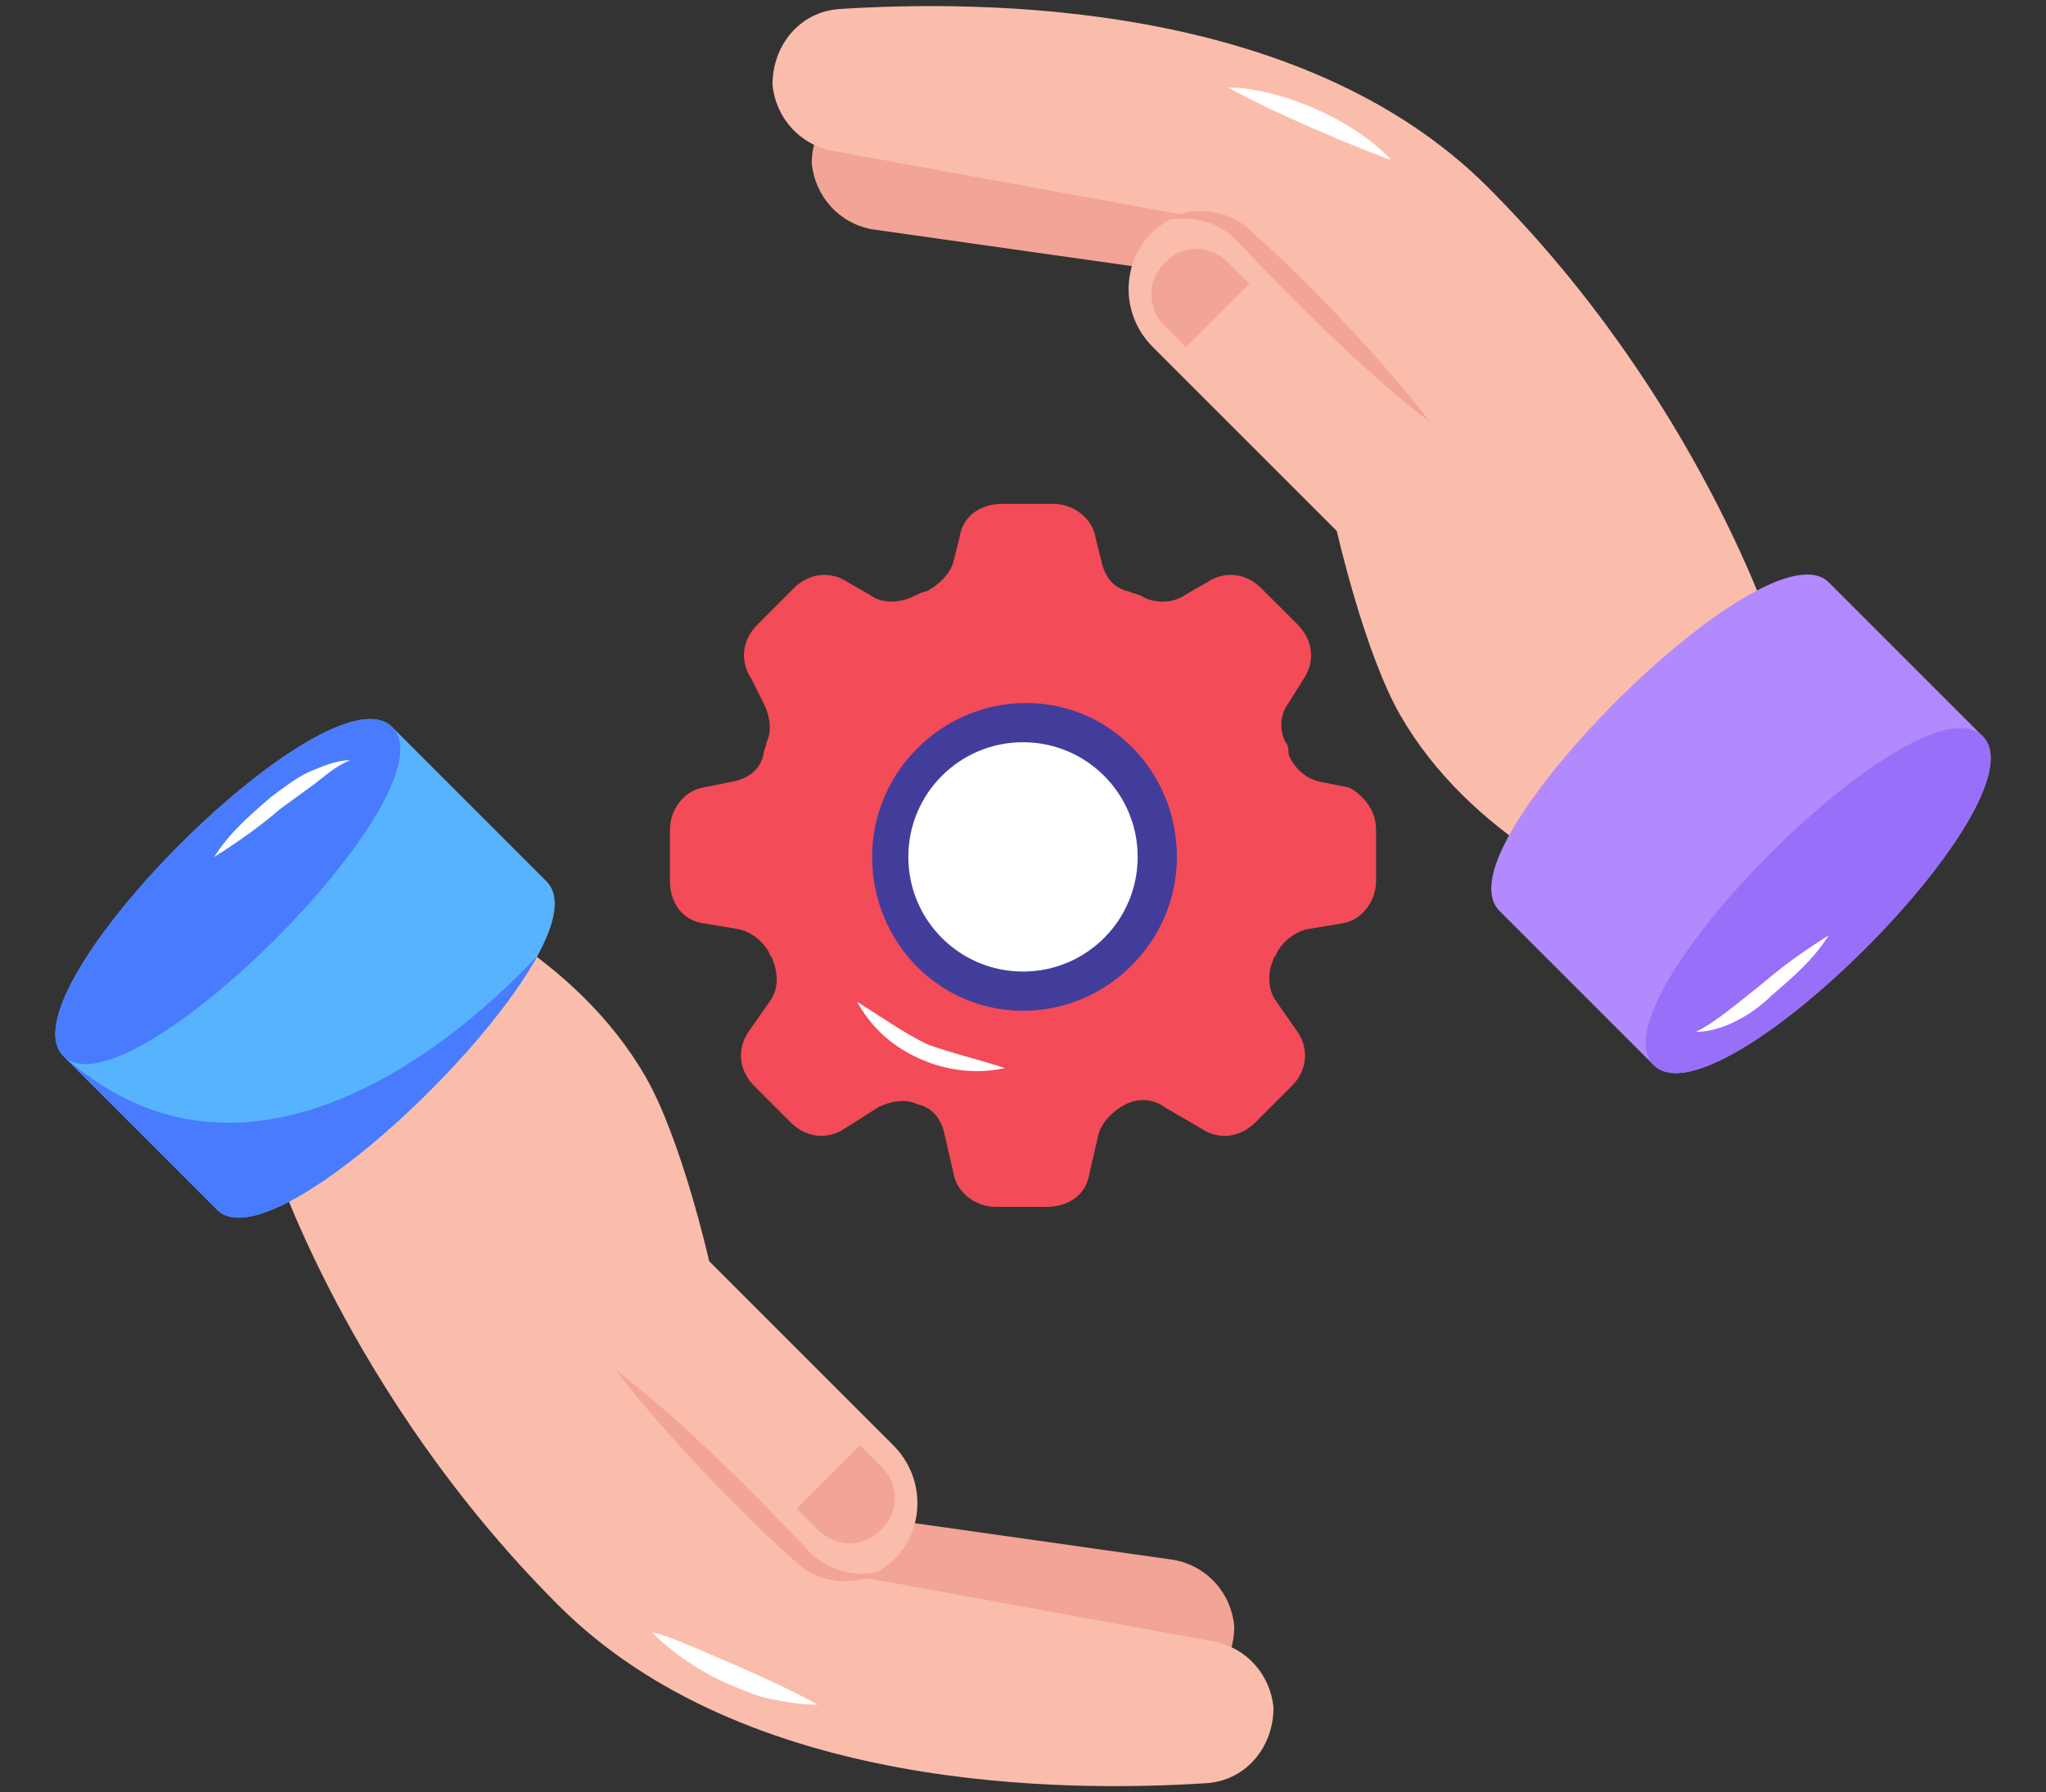 <?xml version="1.0" encoding="UTF-8"?><svg xmlns="http://www.w3.org/2000/svg" xmlns:xlink="http://www.w3.org/1999/xlink" height="59.4" preserveAspectRatio="xMidYMid meet" version="1.0" viewBox="0.1 4.3 67.8 59.4" width="67.8" zoomAndPan="magnify"><rect x="0.1" y="4.3" width="67.8" height="59.4" fill="#333333" stroke="none"/><g><g><g><g id="change1_1"><path d="M17.3,54.8c6.2,6.2,16.8,6.2,21.5,5.9c1.3-0.1,2.2-1.2,2.2-2.5c-0.1-1.1-0.9-2-2-2.2l-12.7-1.8L17.3,54.8z" fill="#f2a496"/></g></g><g><g id="change2_2"><path d="M6.3,37.4c-0.5,0.9-0.3,2,0.4,2.8l2.4,2.4c0,0,2.5,7.9,9.5,14.9c6.2,6.2,16.8,6.2,21.5,5.9 c1.3-0.1,2.2-1.2,2.2-2.5c-0.1-1.1-0.9-2-2-2.2l-11.5-2.1c0,0,0,0,0,0c0,0,0,0-0.1,0c1.9-0.6,2.4-3,1-4.4l-6.1-6.1 c0,0-0.9-4-2.1-6.1c-2.3-4-6.7-6-8.8-6.8c-0.7-0.3-1.5-0.3-2.1,0C8.7,34.2,7.3,35.6,6.3,37.4z" fill="#fabdab"/></g><g id="change1_5"><path d="M29.3,56.4c-1,0.2-1.9-0.1-2.5-0.8c-1.8-1.9-4.2-4.3-6.3-5.9c1.6,2.1,4.2,4.8,5.9,6.3 C27.2,56.8,28.4,56.9,29.3,56.4z" fill="#f2a496"/></g><g id="change3_6"><path d="M27.2,60.8c-0.9-0.5-1.8-0.9-2.7-1.3l-1.4-0.6c-0.5-0.2-0.9-0.4-1.4-0.5c0.7,0.7,1.6,1.3,2.5,1.7 c0.5,0.2,0.9,0.4,1.4,0.5C26.1,60.7,26.6,60.8,27.2,60.8z" fill="#fff"/></g></g><g id="change1_2"><path d="M28.6,52.2l0.7,0.7c0.6,0.6,0.6,1.5,0,2.1c-0.6,0.6-1.5,0.6-2.1,0l-0.7-0.7L28.6,52.2z" fill="#f2a496"/></g><g id="change4_1"><path d="M2.2,39.3l5.1,5.1c1.6,1.6,8.5-4.6,10.6-8.4c0.6-1.1,0.8-2,0.3-2.5l-5.1-5.1C11,26.3,0.1,37.2,2.2,39.3z" fill="#57b3fe"/></g><g id="change5_1"><path d="M2.2,39.3c2.1,2.1,13-8.8,10.9-10.9C11,26.3,0.1,37.2,2.2,39.3z" fill="#497bfe"/></g><g id="change5_2"><path d="M2.2,39.3l5.1,5.1c1.6,1.6,8.5-4.6,10.6-8.4C17.9,35.9,9.5,45.8,2.2,39.3z" fill="#497bfe"/></g><g id="change3_1"><path d="M11.7,29.5c-0.5,0-0.9,0.2-1.4,0.4c-0.4,0.2-0.8,0.5-1.2,0.8c-0.7,0.6-1.4,1.2-1.9,2c0.8-0.5,1.5-1,2.2-1.6 l1.1-0.8C10.9,30,11.2,29.7,11.7,29.5z" fill="#fff"/></g></g><g><g><g id="change1_3"><path d="M50.7,13.2c-6.2-6.2-16.8-6.2-21.5-5.9C27.9,7.4,27,8.5,27,9.7c0.1,1.1,0.9,2,2,2.2l12.7,1.8L50.7,13.2z" fill="#f2a496"/></g></g><g><g id="change2_1"><path d="M61.7,30.6c0.5-0.9,0.3-2-0.4-2.8l-2.4-2.4c0,0-2.5-7.9-9.5-14.9c-6.2-6.2-16.8-6.2-21.5-5.9 c-1.3,0.1-2.2,1.2-2.2,2.5c0.1,1.1,0.9,2,2,2.2l11.5,2.1c0,0,0,0,0,0c0,0,0,0,0.1,0c-1.9,0.6-2.4,3-1,4.4l6.1,6.1 c0,0,0.9,4,2.1,6.1c2.3,4,6.7,6,8.8,6.8c0.7,0.3,1.5,0.3,2.1,0C59.3,33.8,60.7,32.4,61.7,30.6z" fill="#fabdab"/></g><g id="change1_4"><path d="M38.7,11.6c1-0.2,1.9,0.1,2.5,0.8c1.8,1.9,4.2,4.3,6.3,5.9c-1.6-2.1-4.2-4.8-5.9-6.3 C40.8,11.2,39.6,11.1,38.7,11.6z" fill="#f2a496"/></g><g id="change3_4"><path d="M40.8,7.2c1.4,0.8,4.5,2.1,5.4,2.4C44.9,8.2,42.4,7.2,40.8,7.2z" fill="#fff"/></g></g><g id="change1_6"><path d="M39.4,15.8l-0.7-0.7c-0.6-0.6-0.6-1.5,0-2.1c0.6-0.6,1.5-0.6,2.1,0l0.7,0.7L39.4,15.8z" fill="#f2a496"/></g><g id="change6_1"><path d="M65.8,28.7l-5.1-5.1c-1.6-1.6-8.5,4.6-10.6,8.4c-0.6,1.1-0.8,2-0.3,2.5l5.1,5.1 C57,41.7,67.9,30.8,65.8,28.7z" fill="#b28afd"/></g><g id="change7_1"><path d="M65.8,28.7c-2.1-2.1-13,8.8-10.9,10.9C57,41.7,67.9,30.8,65.8,28.7z" fill="#986ff9"/></g><g id="change3_5"><path d="M56.3,38.5c0.9,0,1.9-0.6,2.5-1.2c0.7-0.6,1.4-1.2,1.9-2c-0.8,0.5-1.5,1-2.2,1.6 C57.5,37.7,56.9,38.2,56.3,38.5z" fill="#fff"/></g></g><g><g><g><g id="change8_1"><path d="M45.7,31.8v1.7c0,0.7-0.5,1.3-1.1,1.4l-1.2,0.2c-0.4,0.1-0.8,0.4-1,0.8c0,0.1-0.1,0.1-0.1,0.2 c-0.2,0.4-0.2,1,0.1,1.4l0.7,1c0.4,0.6,0.3,1.3-0.2,1.8l-1.2,1.2c-0.5,0.5-1.2,0.6-1.8,0.2L38.7,41c-0.4-0.3-0.9-0.3-1.3-0.1 c0,0,0,0,0,0c-0.4,0.2-0.8,0.6-0.9,1l-0.3,1.3c-0.1,0.7-0.7,1.1-1.4,1.1h-1.7c-0.7,0-1.3-0.5-1.4-1.1l-0.3-1.3 c-0.1-0.5-0.4-0.9-0.9-1c0,0,0,0,0,0c-0.4-0.2-0.9-0.1-1.3,0.1l-1.1,0.7c-0.6,0.4-1.3,0.3-1.8-0.2l-1.2-1.2 c-0.5-0.5-0.6-1.2-0.2-1.8l0.7-1c0.3-0.4,0.3-0.9,0.1-1.4c0-0.1-0.1-0.1-0.1-0.2c-0.2-0.4-0.6-0.7-1-0.8l-1.2-0.2 c-0.7-0.1-1.1-0.7-1.1-1.4v-1.7c0-0.7,0.5-1.3,1.1-1.4l1-0.2c0.5-0.1,0.9-0.4,1-0.9c0-0.1,0.1-0.3,0.1-0.4 c0.2-0.4,0.1-0.9-0.1-1.3L25,26.8c-0.4-0.6-0.3-1.3,0.2-1.8l1.2-1.2c0.5-0.5,1.2-0.6,1.8-0.2l0.7,0.4c0.4,0.3,0.9,0.3,1.4,0.1 c0.2-0.1,0.4-0.2,0.5-0.2c0.4-0.2,0.8-0.6,0.9-1l0.2-0.8c0.1-0.7,0.7-1.1,1.4-1.1h1.7c0.7,0,1.3,0.5,1.4,1.1l0.2,0.8 c0.1,0.5,0.4,0.9,0.9,1c0.2,0.1,0.4,0.1,0.5,0.2c0.4,0.2,1,0.2,1.4-0.1l0.7-0.4c0.6-0.4,1.3-0.3,1.8,0.2l1.2,1.2 c0.5,0.5,0.6,1.2,0.2,1.8l-0.5,0.8c-0.3,0.4-0.3,0.9-0.1,1.3c0.1,0.1,0.1,0.3,0.1,0.4c0.2,0.5,0.6,0.8,1,0.9l1,0.2 C45.2,30.6,45.7,31.1,45.7,31.8z" fill="#f34b58"/></g></g><g id="change9_1"><path d="M39.1,32.7c0,2.8-2.3,5.1-5.1,5.1S29,35.5,29,32.7c0-2.8,2.3-5.1,5.1-5.1S39.1,29.9,39.1,32.7z" fill="#423d9b"/></g><g id="change3_2"><path d="M37.8,32.7c0,2.1-1.7,3.8-3.8,3.8c-2.1,0-3.8-1.7-3.8-3.8c0-2.1,1.7-3.8,3.8-3.8 C36.1,28.9,37.8,30.6,37.8,32.7z" fill="#fff"/></g></g><g id="change3_3"><path d="M33.4,39.7c-0.9,0.2-1.9,0.1-2.8-0.3c-0.9-0.4-1.6-1-2.1-1.9c0.8,0.5,1.5,1,2.3,1.4 C31.6,39.2,32.5,39.4,33.4,39.7z" fill="#fff"/></g></g></g></svg>
